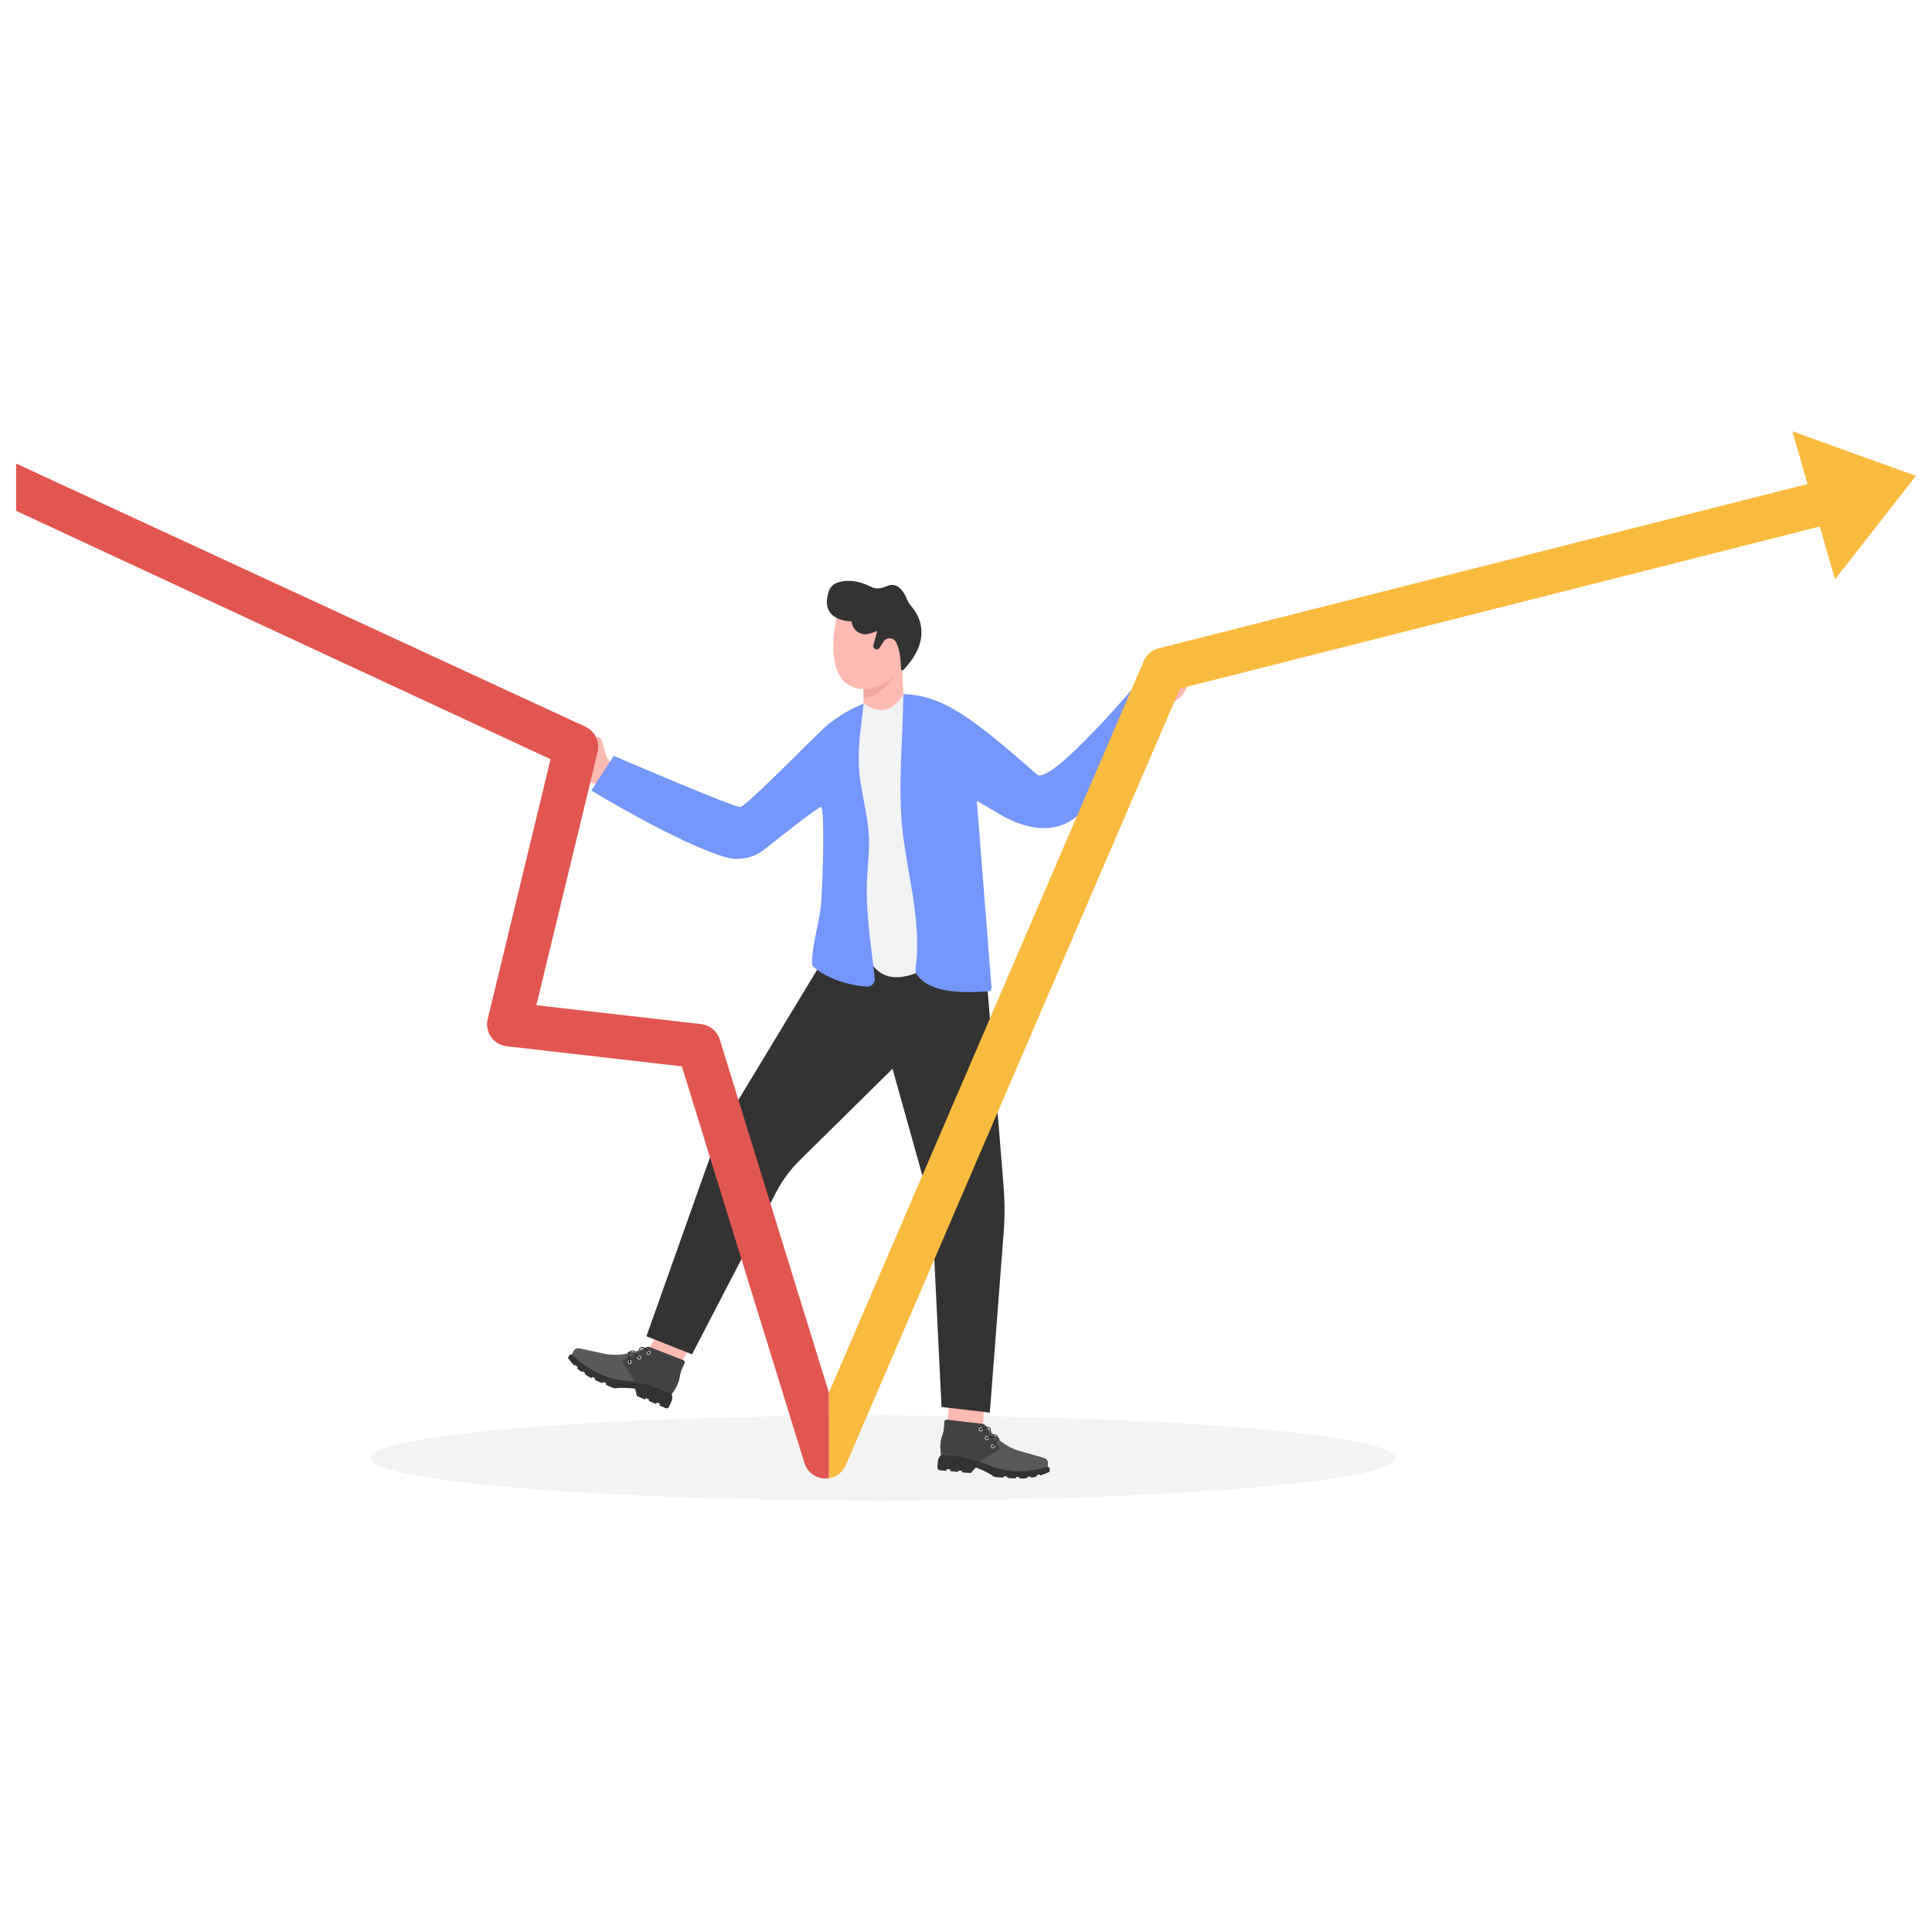 <?xml version="1.0" encoding="utf-8"?>
<svg xmlns="http://www.w3.org/2000/svg" id="Layer_1" style="enable-background:new 0 0 3000 3000" version="1.1" viewBox="0 0 3000 3000" x="0" y="0">
  <g>
    <ellipse cx="1371.7" cy="2264" rx="795.6" ry="66.3" style="fill:#f2f4f3"/>
    <g>
      <g>
        <path d="M1737.2,1103l30-29c2.3-2.2,3.8-5.2,4.1-8.4l3.1-27c0.3-2.9,2.6-5.2,5.6-5.5l0,0c3.2-0.3,6.1,1.8,6.7,5&#xD;&#xA;				l4,20.3c0,0,20.3-17.4,21.3-43.4c0.2-5.1,6.1-7.8,9.9-4.4c5.1,4.6,11,10.6,16.1,17.5c13.4,18.4,9.1,44.2-9.2,57.8&#xD;&#xA;				c-7.5,5.6-17.1,11.8-27,15.6c-11.1,4.3-21.2,11.1-29.6,19.6l-9.8,9.8L1737.2,1103z" style="fill:#fdbab3"/>
        <path d="M981.7,1206.3l-34.4-23.7c-2.6-1.8-4.6-4.5-5.5-7.6l-7.5-26.1c-0.8-2.8-3.5-4.7-6.4-4.5l0,0&#xD;&#xA;				c-3.2,0.2-5.7,2.8-5.8,6l-0.6,20.7c0,0-22.9-13.8-28.2-39.3c-1-5-7.3-6.7-10.5-2.7c-4.2,5.3-9.1,12.3-13,19.9&#xD;&#xA;				c-10.2,20.3-1.6,45.1,18.6,55.5c8.3,4.3,18.8,8.8,29.2,11c11.7,2.4,22.7,7.5,32.4,14.4l11.3,8.1L981.7,1206.3z" style="fill:#fdbab3"/>
        <path d="M1341.1,1092.3c26.2,37.9,46.7,32.3,61.7-14.6l-2.4-45.9l-59.6,9L1341.1,1092.3z" style="fill:#fdbab3"/>
        <path d="M1300.3,954.4c0,0-17.1,63.1,4.9,97c11.4,17.6,34.2,23.3,52.6,13.8c14-7.3,34.5-20.8,49.8-43.3&#xD;&#xA;				c1.3-1.9-6.6-57.4-6.6-57.4l-14.3-18.1l-50.3-3.6L1300.3,954.4z" style="fill:#fdbab3"/>
        <path d="M1356.2,1001.7l6.1-22.1c0,0-6.4,3-14.2,4.8c-11.4,2.6-22.8-4.9-25.3-16.6l-0.6-2.9c0,0-51.1,0.7-35.2-46.9&#xD;&#xA;				c2-6,6.6-10.8,12.5-13c10.2-3.8,28.4-6.4,53.9,6.6c7.4,3.8,16.3,1.9,23.8-1.5c8.1-3.7,20.9-4.1,31.2,20.4&#xD;&#xA;				c1.8,4.3,4.3,8.2,7.3,11.7c8.8,10.1,35.2,47.9-13,98.1c-1.3,1.4-3.7,0.5-3.7-1.5c-0.1-10-1.3-31.7-8.3-42.6&#xD;&#xA;				c-4.3-6.8-14.1-6.8-18.5-0.1l-6.6,10c-1.5,2.4-4.7,3-7,1.6l0,0C1356.6,1006.4,1355.6,1004,1356.2,1001.7z" style="fill:#333"/>
        <g>
          <polygon points="1524 2239.9 1469.3 2235.7 1475.8 2150.8 1530.5 2155.1" style="fill:#fdbab3"/>
          <g>
            <path d="M1470.5,2248.8l-9.2,10.1l-2.5,3.4c-1.5,1.9-2.3,4.3-2.5,6.7l-0.7,9.5c-0.2,2.4,1.5,4.4,3.9,4.6l10.3,0.8&#xD;&#xA;						l0.2-2.7l5.6,0.4l-0.2,2.7l12.4,1.3l0.2-2.2l5.8,0.5l-0.2,2.4l13.9,1l7.8-8.7c10.8,4.1,20.5,8.9,28.6,14.6&#xD;&#xA;						c0.4,0.3,14.4,1.5,14.5,1.1l0.2-2.1l5.5,0.4l-0.2,2.1c4.5,0.7,9,1,13.4,1l0.2-2.3l5.4,0.4l-0.1,1.8c4.7,0.4,8.9,0.2,12.5-0.6&#xD;&#xA;						l0.1-1.8l5.4-0.3l-0.1,1.6c3.2-0.2,6.2-0.8,9-1.8l-0.1-1.8l4.9-1.6l0.8,1.8c5.4-1.7,10.2-3.6,14.5-5.8c0,0,1.4-7.2-3-7.9&#xD;&#xA;						l-56.1-10.8L1499,2251L1470.5,2248.8z" style="fill:#333"/>
            <path d="M1460.3,2242.7c-0.3,3.5-0.2,7.1,0.3,10.7l0.7,5.5c21.8,1.3,41.9,4.6,59.7,10.6c3.7,1.3,7.3,2.6,10.7,4.2&#xD;&#xA;						c29.7,13.2,61.6,13.9,95.2,3.9l0.4-5.2c0.3-3.8-2.1-7.4-5.7-8.4l-23.9-6.9c-4.2-1.2-8.5-2.3-12.8-3.5c-12-3.2-22.8-9-32.7-17.1&#xD;&#xA;						c-0.5-0.4-1.1-0.9-1.6-1.3c-0.3-0.3-0.6-0.5-0.9-0.8c-1.1,5.3-6.7,11.6-7,11.9c-0.2,0.2-0.4,0.3-0.6,0.2&#xD;&#xA;						c-0.1,0-0.2-0.1-0.3-0.2c-0.3-0.3-0.3-0.7,0-1c2-2.2,6.4-7.9,6.8-12c-0.2-0.2-0.5-0.4-0.7-0.6c-4.2-1.5-11.4-0.4-14.5,0.4&#xD;&#xA;						c-0.4,0.1-0.7-0.1-0.8-0.5c-0.1-0.4,0.1-0.7,0.5-0.8c0.4-0.1,7.3-1.7,12.7-0.9c-0.8-0.7-1.6-1.5-2.3-2.3c-0.5-0.5-1-1-1.5-1.5&#xD;&#xA;						c-1.1-1.1-2.1-2.2-3.1-3.3c-0.4-0.5-0.8-0.9-1.2-1.4c-1.5-1.7-3-3.5-4.4-5.3c-3.4,0-8,2.1-9.9,3.2c-0.3,0.2-0.7,0.1-0.9-0.3&#xD;&#xA;						c-0.2-0.3-0.1-0.8,0.3-0.9c0.3-0.2,5.2-2.9,9.5-3.3c-0.6-0.7-1.1-1.5-1.7-2.2c-0.9-1.3-2.3-2.1-3.9-2.3l-56.2-6.5&#xD;&#xA;						c-2.1-0.2-3.9,1.3-4,3.5l-0.3,6.8c-0.2,5-1.2,10-2.9,14.7C1461.5,2233.8,1460.6,2238.3,1460.3,2242.7z" style="fill:#58595b"/>
            <path d="M1541.7,2246.3c0.1,0.1,0.2,0.1,0.3,0.2c0.2,0,0.5,0,0.6-0.2c0.3-0.3,5.9-6.6,7-11.9&#xD;&#xA;						c-0.4-0.3-0.8-0.7-1.2-1.1c-0.4,4.1-4.8,9.8-6.8,12C1541.4,2245.6,1541.4,2246.1,1541.7,2246.3z" style="fill:#231f20"/>
            <path d="M1532.4,2232.6c0.1,0.4,0.5,0.6,0.8,0.5c3-0.7,10.3-1.9,14.5-0.4c-0.7-0.6-1.4-1.3-2.1-1.9&#xD;&#xA;						c-5.4-0.8-12.3,0.8-12.7,0.9C1532.6,2231.8,1532.3,2232.2,1532.4,2232.6z" style="fill:#231f20"/>
            <path d="M1522.2,2219.9c0.2,0.3,0.6,0.5,0.9,0.3c1.9-1.1,6.5-3.2,9.9-3.2c-0.3-0.4-0.7-0.9-1-1.3&#xD;&#xA;						c-4.4,0.4-9.2,3.1-9.5,3.3C1522.2,2219.1,1522.1,2219.5,1522.2,2219.9z" style="fill:#303030"/>
            <path d="M1460.3,2242.7c-0.3,3.5-0.2,7.1,0.3,10.7l0.7,5.5c21.8,1.3,41.9,4.6,59.7,10.6l29.4-17.4&#xD;&#xA;						c1.7-1,2.2-3.3,1.1-4.9l-25-36.1l-56.2-6.5c-2.1-0.2-3.9,1.3-4,3.5l-0.3,6.8c-0.2,5-1.2,10-2.9,14.7&#xD;&#xA;						C1461.5,2233.8,1460.6,2238.3,1460.3,2242.7z" style="fill:#414042"/>
            <g>
              <g>
                <g>
                  <polygon points="1525.2 2213.7 1525.7 2213.3 1525.4 2212.8 1524.9 2212.8 1524.8 2213.4 1525 2213.4" style="fill:#58595b"/>
                </g>
                <g>
                  <path d="M1462.9,2255.1l0.6-0.1l0.1,0.8l-0.6,0.1L1462.9,2255.1z M1462.7,2253.4l0.6-0.1l0.1,0.8l-0.6,0.1&#xD;&#xA;									L1462.7,2253.4z M1462.5,2251.8l0.6-0.1c0,0.3,0.1,0.5,0.1,0.8l-0.6,0.1C1462.6,2252.3,1462.5,2252.1,1462.5,2251.8z&#xD;&#xA;									 M1462.4,2250.1l0.6,0c0,0.3,0,0.5,0.1,0.8l-0.6,0.1C1462.4,2250.7,1462.4,2250.4,1462.4,2250.1z M1462.3,2248.4l0.6,0&#xD;&#xA;									c0,0.3,0,0.5,0,0.8l-0.6,0C1462.3,2249,1462.3,2248.7,1462.3,2248.4z M1462.2,2246.8l0.6,0c0,0.3,0,0.6,0,0.8l-0.6,0&#xD;&#xA;									C1462.2,2247.3,1462.2,2247,1462.2,2246.8z M1462.3,2245.1l0.6,0c0,0.3,0,0.5,0,0.8l-0.6,0&#xD;&#xA;									C1462.2,2245.7,1462.2,2245.4,1462.3,2245.1z M1462.3,2243.4l0.6,0c0,0.3,0,0.5,0,0.8l-0.6,0&#xD;&#xA;									C1462.3,2244,1462.3,2243.7,1462.3,2243.4z M1462.4,2242.6c0-0.3,0.1-0.6,0.1-0.8l0.6,0.1c0,0.3-0.1,0.5-0.1,0.8&#xD;&#xA;									L1462.4,2242.6z M1462.6,2240.9c0-0.3,0.1-0.6,0.1-0.8l0.6,0.1c0,0.3-0.1,0.5-0.1,0.8L1462.6,2240.9z M1462.8,2239.3&#xD;&#xA;									c0-0.3,0.1-0.6,0.1-0.8l0.6,0.1c0,0.3-0.1,0.5-0.1,0.8L1462.8,2239.3z M1463,2237.6c0.1-0.3,0.1-0.6,0.2-0.8l0.6,0.1&#xD;&#xA;									c-0.1,0.3-0.1,0.5-0.2,0.8L1463,2237.6z M1463.4,2236c0.1-0.3,0.1-0.5,0.2-0.8l0.6,0.1c-0.1,0.3-0.1,0.5-0.2,0.8&#xD;&#xA;									L1463.4,2236z M1463.8,2234.3c0.1-0.3,0.1-0.5,0.2-0.8l0.6,0.2c-0.1,0.3-0.1,0.5-0.2,0.8L1463.8,2234.3z M1464.2,2232.7&#xD;&#xA;									c0.1-0.3,0.2-0.5,0.2-0.8l0.6,0.2c-0.1,0.3-0.2,0.5-0.2,0.8L1464.2,2232.7z M1464.7,2231.1c0.1-0.3,0.2-0.5,0.3-0.8l0.6,0.2&#xD;&#xA;									c-0.1,0.3-0.2,0.5-0.3,0.8L1464.7,2231.1z M1465.2,2229.6c0.1-0.3,0.2-0.5,0.3-0.8l0.6,0.2c-0.1,0.3-0.2,0.5-0.3,0.8&#xD;&#xA;									L1465.2,2229.6z M1465.7,2228c0.1-0.3,0.2-0.5,0.2-0.8l0.6,0.2c-0.1,0.3-0.2,0.5-0.2,0.8L1465.7,2228z M1466.2,2226.4&#xD;&#xA;									c0.1-0.3,0.1-0.5,0.2-0.8l0.6,0.2c-0.1,0.3-0.1,0.5-0.2,0.8L1466.2,2226.4z M1466.6,2224.8c0.1-0.3,0.1-0.5,0.2-0.8l0.6,0.1&#xD;&#xA;									c-0.1,0.3-0.1,0.5-0.2,0.8L1466.6,2224.8z M1467,2223.2c0.1-0.3,0.1-0.5,0.2-0.8l0.6,0.1c-0.1,0.3-0.1,0.5-0.2,0.8&#xD;&#xA;									L1467,2223.2z M1467.3,2221.6c0-0.3,0.1-0.5,0.1-0.8l0.6,0.1c0,0.3-0.1,0.5-0.1,0.8L1467.3,2221.6z M1467.5,2219.9&#xD;&#xA;									c0-0.3,0.1-0.5,0.1-0.8l0.6,0.1c0,0.3-0.1,0.6-0.1,0.8L1467.5,2219.9z M1467.7,2218.3c0-0.3,0.1-0.5,0.1-0.8l0.6,0.1&#xD;&#xA;									c0,0.3-0.1,0.6-0.1,0.8L1467.7,2218.3z M1467.9,2215.8l0.6,0c0,0.3,0,0.6-0.1,0.8l-0.6,0&#xD;&#xA;									C1467.9,2216.4,1467.9,2216.1,1467.9,2215.8z M1468,2214.1l0.6,0l0,0.8l-0.6,0L1468,2214.1z M1468.1,2212.5l0.6,0l0,0.8&#xD;&#xA;									l-0.6,0L1468.1,2212.5z M1468.1,2210.8l0.6,0l0,0.8l-0.6,0L1468.1,2210.8z M1468.2,2209.2l0.6,0l0,0.8l-0.6,0L1468.2,2209.2&#xD;&#xA;									z M1523.2,2213.2l0.1-0.6l0.8,0.1l-0.1,0.6L1523.2,2213.2z M1521.5,2213l0.1-0.6l0.8,0.1l-0.1,0.6L1521.5,2213z&#xD;&#xA;									 M1519.9,2212.8l0.1-0.6l0.8,0.1l-0.1,0.6L1519.9,2212.8z M1518.3,2212.6l0.1-0.6l0.8,0.1l-0.1,0.6L1518.3,2212.6z&#xD;&#xA;									 M1516.6,2212.5l0.1-0.6l0.8,0.1l-0.1,0.6L1516.6,2212.5z M1515,2212.3l0.1-0.6l0.8,0.1l-0.1,0.6L1515,2212.3z&#xD;&#xA;									 M1513.4,2212.1l0.1-0.6l0.8,0.1l-0.1,0.6L1513.4,2212.1z M1511.8,2211.9l0.1-0.6l0.8,0.1l-0.1,0.6L1511.8,2211.9z&#xD;&#xA;									 M1510.1,2211.7l0.1-0.6l0.8,0.1l-0.1,0.6L1510.1,2211.7z M1508.5,2211.5l0.1-0.6l0.8,0.1l-0.1,0.6L1508.5,2211.5z&#xD;&#xA;									 M1468.3,2208.3c0.1-0.3,0.2-0.6,0.4-0.9l0.5,0.4c-0.1,0.2-0.2,0.4-0.3,0.6L1468.3,2208.3z M1506.9,2211.3l0.1-0.6l0.8,0.1&#xD;&#xA;									l-0.1,0.6L1506.9,2211.3z M1505.3,2211.1l0.1-0.6l0.8,0.1l-0.1,0.6L1505.3,2211.1z M1503.6,2210.9l0.1-0.6l0.8,0.1l-0.1,0.6&#xD;&#xA;									L1503.6,2210.9z M1502,2210.8l0.1-0.6l0.8,0.1l-0.1,0.6L1502,2210.8z M1500.4,2210.6l0.1-0.6l0.8,0.1l-0.1,0.6&#xD;&#xA;									L1500.4,2210.6z M1498.8,2210.4l0.1-0.6l0.8,0.1l-0.1,0.6L1498.8,2210.4z M1497.1,2210.2l0.1-0.6l0.8,0.1l-0.1,0.6&#xD;&#xA;									L1497.1,2210.2z M1495.5,2210l0.1-0.6l0.8,0.1l-0.1,0.6L1495.5,2210z M1493.9,2209.8l0.1-0.6l0.8,0.1l-0.1,0.6&#xD;&#xA;									L1493.9,2209.8z M1492.3,2209.6l0.1-0.6l0.8,0.1l-0.1,0.6L1492.3,2209.6z M1490.6,2209.4l0.1-0.6l0.8,0.1l-0.1,0.6&#xD;&#xA;									L1490.6,2209.4z M1489,2209.2l0.1-0.6l0.8,0.1l-0.1,0.6L1489,2209.2z M1487.4,2209.1l0.1-0.6l0.8,0.1l-0.1,0.6&#xD;&#xA;									L1487.4,2209.1z M1485.7,2208.9l0.1-0.6l0.8,0.1l-0.1,0.6L1485.7,2208.9z M1484.1,2208.7l0.1-0.6l0.8,0.1l-0.1,0.6&#xD;&#xA;									L1484.1,2208.7z M1482.5,2208.5l0.1-0.6l0.8,0.1l-0.1,0.6L1482.5,2208.5z M1480.9,2208.3l0.1-0.6l0.8,0.1l-0.1,0.6&#xD;&#xA;									L1480.9,2208.3z M1479.2,2208.1l0.1-0.6l0.8,0.1l-0.1,0.6L1479.2,2208.1z M1477.6,2207.9l0.1-0.6l0.8,0.1l-0.1,0.6&#xD;&#xA;									L1477.6,2207.9z M1469.4,2206.8c0.3-0.2,0.6-0.2,0.9-0.3l0.1,0.6c-0.2,0-0.5,0.1-0.7,0.2L1469.4,2206.8z M1476,2207.7&#xD;&#xA;									l0.1-0.6l0.8,0.1l-0.1,0.6L1476,2207.7z M1474.4,2207.5l0.1-0.6l0.8,0.1l-0.1,0.6L1474.4,2207.5z M1472.7,2207.4l0.1-0.6&#xD;&#xA;									l0.8,0.1l-0.1,0.6L1472.7,2207.4z M1471.1,2207.2l0.1-0.6l0.8,0.1l-0.1,0.6L1471.1,2207.2z" style="fill:#58595b"/>
                </g>
                <g>
                  <polygon points="1463.2 2257.3 1463.9 2257.4 1463.9 2256.7 1463.8 2256.7 1463.8 2256.6 1463.1 2256.6" style="fill:#58595b"/>
                </g>
                <g>
                  <path d="M1518.5,2266.9l0.2-0.6l0.8,0.3l-0.2,0.6L1518.5,2266.9z M1517,2266.4l0.2-0.6l0.8,0.2l-0.2,0.6&#xD;&#xA;									L1517,2266.4z M1515.5,2265.9l0.2-0.6l0.8,0.2l-0.2,0.6L1515.5,2265.9z M1513.9,2265.5l0.2-0.6l0.8,0.2l-0.2,0.6&#xD;&#xA;									L1513.9,2265.5z M1512.4,2265l0.2-0.6l0.8,0.2l-0.2,0.6L1512.4,2265z M1510.8,2264.6l0.2-0.6l0.8,0.2l-0.2,0.6&#xD;&#xA;									L1510.8,2264.6z M1509.2,2264.2l0.2-0.6l0.8,0.2l-0.2,0.6L1509.2,2264.2z M1507.7,2263.8l0.1-0.6l0.8,0.2l-0.1,0.6&#xD;&#xA;									L1507.7,2263.8z M1506.1,2263.4l0.1-0.6l0.8,0.2l-0.1,0.6L1506.1,2263.4z M1504.6,2263l0.1-0.6l0.8,0.2l-0.1,0.6&#xD;&#xA;									L1504.6,2263z M1503,2262.7l0.1-0.6l0.8,0.2l-0.1,0.6L1503,2262.7z M1501.4,2262.3l0.1-0.6l0.8,0.2l-0.1,0.6L1501.4,2262.3z&#xD;&#xA;									 M1499.8,2262l0.1-0.6l0.8,0.2l-0.1,0.6L1499.8,2262z M1498.2,2261.7l0.1-0.6l0.8,0.2l-0.1,0.6L1498.2,2261.7z&#xD;&#xA;									 M1496.7,2261.4l0.1-0.6l0.8,0.2l-0.1,0.6L1496.7,2261.4z M1495.1,2261.1l0.1-0.6l0.8,0.1l-0.1,0.6L1495.1,2261.1z&#xD;&#xA;									 M1493.5,2260.8l0.1-0.6l0.8,0.1l-0.1,0.6L1493.5,2260.8z M1491.9,2260.5l0.1-0.6l0.8,0.1l-0.1,0.6L1491.9,2260.5z&#xD;&#xA;									 M1490.3,2260.2l0.1-0.6l0.8,0.1l-0.1,0.6L1490.3,2260.2z M1488.7,2260l0.1-0.6l0.8,0.1l-0.1,0.6L1488.7,2260z&#xD;&#xA;									 M1487.1,2259.8l0.1-0.6l0.8,0.1l-0.1,0.6L1487.1,2259.8z M1485.5,2259.5l0.1-0.6l0.8,0.1l-0.1,0.6L1485.5,2259.5z&#xD;&#xA;									 M1483.9,2259.3l0.1-0.6l0.8,0.1l-0.1,0.6L1483.9,2259.3z M1482.3,2259.1l0.1-0.6l0.8,0.1l-0.1,0.6L1482.3,2259.1z&#xD;&#xA;									 M1480.7,2258.9l0.1-0.6l0.8,0.1l-0.1,0.6L1480.7,2258.9z M1479.1,2258.7l0.1-0.6l0.8,0.1l-0.1,0.6L1479.1,2258.7z&#xD;&#xA;									 M1477.5,2258.5l0.1-0.6l0.8,0.1l-0.1,0.6L1477.5,2258.5z M1475.9,2258.4l0.1-0.6l0.8,0.1l-0.1,0.6L1475.9,2258.4z&#xD;&#xA;									 M1474.3,2258.2l0.1-0.6l0.8,0.1l-0.1,0.6L1474.3,2258.2z M1472.7,2258l0.1-0.6l0.8,0.1l-0.1,0.6L1472.7,2258z&#xD;&#xA;									 M1471.1,2257.9l0.1-0.6l0.8,0.1l-0.1,0.6L1471.1,2257.9z M1464.7,2256.8l0.8,0.1l0,0.6l-0.8-0.1L1464.7,2256.8z&#xD;&#xA;									 M1469.5,2257.8l0.1-0.6l0.8,0.1l-0.1,0.6L1469.5,2257.8z M1466.3,2256.9l0.8,0.1l0,0.6l-0.8-0.1L1466.3,2256.9z&#xD;&#xA;									 M1467.9,2257.6l0-0.6l0.8,0.1l-0.1,0.6L1467.9,2257.6z" style="fill:#58595b"/>
                </g>
                <g>
                  <polygon points="1520.6 2267.5 1521.1 2267.3 1520.7 2266.7 1520.5 2266.9 1520.3 2266.8 1520.1 2267.4" style="fill:#58595b"/>
                </g>
                <g>
                  <path d="M1521.4,2266.3l0.7-0.4l0.3,0.5l-0.7,0.4L1521.4,2266.3z M1522.8,2265.5l0.7-0.4l0.3,0.5l-0.7,0.4&#xD;&#xA;									L1522.8,2265.5z M1524.2,2264.7l0.7-0.4l0.3,0.5l-0.7,0.4L1524.2,2264.7z M1525.6,2263.8l0.7-0.4l0.3,0.5l-0.7,0.4&#xD;&#xA;									L1525.6,2263.8z M1527,2263l0.7-0.4l0.3,0.5l-0.7,0.4L1527,2263z M1528.4,2262.2l0.7-0.4l0.3,0.5l-0.7,0.4L1528.4,2262.2z&#xD;&#xA;									 M1529.8,2261.4l0.7-0.4l0.3,0.5l-0.7,0.4L1529.8,2261.4z M1531.2,2260.5l0.7-0.4l0.3,0.5l-0.7,0.4L1531.2,2260.5z&#xD;&#xA;									 M1532.6,2259.7l0.7-0.4l0.3,0.5l-0.7,0.4L1532.6,2259.7z M1534,2258.9l0.7-0.4l0.3,0.5l-0.7,0.4L1534,2258.9z&#xD;&#xA;									 M1535.4,2258.1l0.7-0.4l0.3,0.5l-0.7,0.4L1535.4,2258.1z M1536.8,2257.2l0.7-0.4l0.3,0.5l-0.7,0.4L1536.8,2257.2z&#xD;&#xA;									 M1538.2,2256.4l0.7-0.4l0.3,0.5l-0.7,0.4L1538.2,2256.4z M1539.6,2255.6l0.7-0.4l0.3,0.5l-0.7,0.4L1539.6,2255.6z&#xD;&#xA;									 M1540.9,2254.8l0.7-0.4l0.3,0.5l-0.7,0.4L1540.9,2254.8z M1542.3,2253.9l0.7-0.4l0.3,0.5l-0.7,0.4L1542.3,2253.9z&#xD;&#xA;									 M1543.7,2253.1l0.7-0.4l0.3,0.5l-0.7,0.4L1543.7,2253.1z M1545.1,2252.3l0.7-0.4l0.3,0.5l-0.7,0.4L1545.1,2252.3z&#xD;&#xA;									 M1546.5,2251.4l0.7-0.4l0.3,0.5l-0.7,0.4L1546.5,2251.4z M1547.9,2250.6l0.7-0.4l0.3,0.5l-0.7,0.4L1547.9,2250.6z&#xD;&#xA;									 M1549.1,2249.8c0.1-0.1,0.2-0.3,0.2-0.5c0,0,0-0.1,0-0.1l0.6,0.1c0,0.1,0,0.1,0,0.2c-0.1,0.3-0.2,0.5-0.3,0.7&#xD;&#xA;									L1549.1,2249.8z M1549.1,2248.2l-0.2-0.3l0.5-0.4l0.2,0.3c0.1,0.1,0.2,0.3,0.2,0.4l-0.6,0.2&#xD;&#xA;									C1549.2,2248.4,1549.2,2248.3,1549.1,2248.2z M1547.9,2246.5l0.5-0.4l0.5,0.7l-0.5,0.4L1547.9,2246.5z M1547,2245.2l0.5-0.4&#xD;&#xA;									l0.5,0.7l-0.5,0.4L1547,2245.2z M1546.1,2243.8l0.5-0.4l0.5,0.7l-0.5,0.4L1546.1,2243.8z M1545.2,2242.5l0.5-0.4l0.5,0.7&#xD;&#xA;									l-0.5,0.4L1545.2,2242.5z M1544.2,2241.1l0.5-0.4l0.5,0.7l-0.5,0.4L1544.2,2241.1z M1543.3,2239.8l0.5-0.4l0.5,0.7l-0.5,0.4&#xD;&#xA;									L1543.3,2239.8z M1542.4,2238.5l0.5-0.4l0.5,0.7l-0.5,0.4L1542.4,2238.5z M1541.4,2237.1l0.5-0.4l0.5,0.7l-0.5,0.4&#xD;&#xA;									L1541.4,2237.1z M1540.5,2235.8l0.5-0.4l0.5,0.7l-0.5,0.4L1540.5,2235.8z M1539.6,2234.4l0.5-0.4l0.5,0.7l-0.5,0.4&#xD;&#xA;									L1539.6,2234.4z M1538.7,2233.1l0.5-0.4l0.5,0.7l-0.5,0.4L1538.7,2233.1z M1537.7,2231.8l0.5-0.4l0.5,0.7l-0.5,0.4&#xD;&#xA;									L1537.7,2231.8z M1536.8,2230.4l0.5-0.4l0.5,0.7l-0.5,0.4L1536.8,2230.4z M1535.9,2229.1l0.5-0.4l0.5,0.7l-0.5,0.4&#xD;&#xA;									L1535.9,2229.1z M1534.9,2227.7l0.5-0.4l0.5,0.7l-0.5,0.4L1534.9,2227.7z M1534,2226.4l0.5-0.4l0.5,0.7l-0.5,0.4&#xD;&#xA;									L1534,2226.4z M1533.1,2225.1l0.5-0.4l0.5,0.7l-0.5,0.4L1533.1,2225.1z M1532.2,2223.7l0.5-0.4l0.5,0.7l-0.5,0.4&#xD;&#xA;									L1532.2,2223.7z M1531.2,2222.4l0.5-0.4l0.5,0.7l-0.5,0.4L1531.2,2222.4z M1530.3,2221l0.5-0.4l0.5,0.7l-0.5,0.4&#xD;&#xA;									L1530.3,2221z M1529.4,2219.7l0.5-0.4l0.5,0.7l-0.5,0.4L1529.4,2219.7z M1528.4,2218.4l0.5-0.4l0.5,0.7l-0.5,0.4&#xD;&#xA;									L1528.4,2218.4z M1527.5,2217l0.5-0.4l0.5,0.7l-0.5,0.4L1527.5,2217z M1526.6,2215.7l0.5-0.4l0.5,0.7l-0.5,0.4&#xD;&#xA;									L1526.6,2215.7z M1525.7,2214.3l0.5-0.4l0.5,0.7l-0.5,0.4L1525.7,2214.3z" style="fill:#58595b"/>
                </g>
              </g>
            </g>
            <g>
              <g>
                <g>
                  <path d="M1538.8,2245.1c0.3-1.7,2-2.8,3.7-2.5c1.7,0.4,2.8,2,2.4,3.8c-0.3,1.7-2,2.8-3.7,2.5&#xD;&#xA;									C1539.6,2248.5,1538.5,2246.9,1538.8,2245.1z M1539.8,2245.3c-0.2,1.2,0.5,2.3,1.7,2.6c1.2,0.2,2.3-0.5,2.5-1.7&#xD;&#xA;									c0.2-1.2-0.5-2.3-1.7-2.6C1541.2,2243.4,1540,2244.1,1539.8,2245.3z" style="fill:#e6e7e8"/>
                </g>
                <g>
                  <path d="M1529.3,2232.3c0.3-1.7,2-2.8,3.7-2.5c1.7,0.3,2.8,2,2.4,3.8c-0.3,1.7-2,2.8-3.7,2.5&#xD;&#xA;									C1530,2235.7,1528.9,2234,1529.3,2232.3z M1530.2,2232.5c-0.2,1.2,0.5,2.3,1.7,2.6c1.2,0.2,2.3-0.5,2.5-1.7&#xD;&#xA;									c0.2-1.2-0.5-2.3-1.7-2.6C1531.6,2230.5,1530.5,2231.3,1530.2,2232.5z" style="fill:#e6e7e8"/>
                </g>
              </g>
              <g>
                <g>
                  <path d="M1541.6,2245.3c-0.3,0.3-0.2,0.7,0,1c0.1,0.1,0.2,0.1,0.3,0.2c0.2,0,0.5,0,0.6-0.2&#xD;&#xA;									c0.3-0.3,5.9-6.6,7-11.9c0-0.2,0.1-0.3,0.1-0.5c0.1-0.6,0.1-1.1,0.1-1.7c-0.1-0.6-0.2-1.2-0.4-1.7c-1-2.2-3.5-3.3-7.5-3.5&#xD;&#xA;									c0.5,0.5,1,1,1.5,1.5c2.5,0.3,4.1,1.2,4.8,2.6c0.1,0.1,0.1,0.2,0.1,0.4c0.1,0.5,0.2,1,0.2,1.6c0,0.1,0,0.2,0,0.3&#xD;&#xA;									C1548,2237.4,1543.6,2243.1,1541.6,2245.3z" style="fill:#231f20"/>
                </g>
                <g>
                  <path d="M1532.4,2232.6c0.1,0.4,0.5,0.6,0.8,0.5c3-0.7,10.3-1.9,14.5-0.4c0.2,0.1,0.5,0.2,0.7,0.3&#xD;&#xA;									c0.5,0.2,0.9,0.5,1.3,0.9c0.2,0.1,0.3,0.3,0.4,0.5c0.2,0.3,0.3,0.5,0.4,0.8c0.5,0.5,1.1,0.9,1.6,1.3c0-1.2-0.3-2.2-1-3&#xD;&#xA;									c-0.4-0.5-0.9-1-1.4-1.3c-0.5-0.3-1-0.6-1.5-0.8c-0.8-0.3-1.7-0.5-2.6-0.6c-5.4-0.8-12.3,0.8-12.7,0.9&#xD;&#xA;									C1532.6,2231.8,1532.3,2232.2,1532.4,2232.6z" style="fill:#231f20"/>
                </g>
              </g>
            </g>
            <g>
              <g>
                <path d="M1519.7,2219.3c0.1-1.7,1.7-3.1,3.4-2.9c1.7,0.1,3,1.7,2.9,3.4c-0.1,1.8-1.7,3.1-3.4,2.9&#xD;&#xA;								C1520.9,2222.6,1519.6,2221,1519.7,2219.3z M1520.7,2219.4c-0.1,1.2,0.8,2.3,2,2.4c1.2,0.1,2.2-0.8,2.3-2&#xD;&#xA;								c0.1-1.2-0.8-2.3-2-2.4C1521.8,2217.2,1520.8,2218.1,1520.7,2219.4z" style="fill:#e6e7e8"/>
              </g>
              <g>
                <path d="M1522.2,2219.9c0.2,0.3,0.6,0.5,0.9,0.3c1.9-1.1,6.5-3.2,9.9-3.2c1.2,0,2.2,0.2,2.9,0.8&#xD;&#xA;								c1.1,0.8,1.6,2.3,1.5,4.5c0.4,0.5,0.8,0.9,1.2,1.4c0.4-3.4-0.2-5.7-1.9-7c-1.3-1-3-1.2-4.8-1c-4.4,0.4-9.2,3.1-9.5,3.3&#xD;&#xA;								C1522.2,2219.1,1522.1,2219.5,1522.2,2219.9z" style="fill:#231f20"/>
              </g>
            </g>
          </g>
        </g>
        <g>
          <polygon points="996.7 2115.4 1044.4 2141.3 1084.9 2066.5 1037.1 2040.6" style="fill:#fdbab3"/>
          <g>
            <path d="M1039.8,2151.1l3.3,13.3l0.6,4.1c0.4,2.4,0,4.9-0.9,7.1l-3.8,8.7c-0.9,2.2-3.4,3.2-5.6,2.2l-9.5-4.1&#xD;&#xA;						l1.1-2.5l-5.1-2.2l-1.1,2.4l-11.5-4.7l0.9-2l-5.4-2.3l-1,2.2l-12.8-5.6l-2.9-11.4c-11.5-1.4-22.3-1.7-32.1-0.5&#xD;&#xA;						c-0.5,0.1-13.5-5.4-13.4-5.8l0.9-2l-5-2.2l-0.9,2c-4.3-1.5-8.4-3.3-12.3-5.4l0.9-2.1l-4.9-2.1l-0.7,1.7&#xD;&#xA;						c-4.3-1.9-7.9-4-10.8-6.4l0.7-1.6l-4.6-2.8l-0.6,1.4c-2.7-1.7-5.1-3.6-7.1-5.8l1-1.5l-3.6-3.7l-1.6,1.2c-3.9-4-7.3-8-10.1-11.9&#xD;&#xA;						c0,0,2.1-7,6.3-5.6l54.6,16.8l70.9,19.7L1039.8,2151.1z" style="fill:#333"/>
            <path d="M1051.6,2150.5c-1.4,3.3-3.2,6.4-5.2,9.3l-3.2,4.5c-19.9-9.1-39.2-15.6-57.7-18.6&#xD;&#xA;						c-3.8-0.6-7.7-1.1-11.4-1.4c-32.4-2.3-60.9-16.5-85.9-41.1l2.1-4.8c1.5-3.5,5.3-5.5,9-4.7l24.3,5.1c4.3,0.9,8.6,1.9,12.9,2.9&#xD;&#xA;						c12.1,2.7,24.4,2.7,36.9,0.3c0.7-0.1,1.4-0.3,2.1-0.4c0.4-0.1,0.8-0.2,1.2-0.3c-1.5,5.2,0.5,13.3,0.6,13.8&#xD;&#xA;						c0.1,0.2,0.3,0.4,0.5,0.5c0.1,0,0.2,0,0.4,0c0.4-0.1,0.6-0.5,0.5-0.8c-0.7-2.9-1.9-10-0.3-13.8c0.3-0.1,0.6-0.1,0.9-0.2&#xD;&#xA;						c4.4,0.6,10.3,5,12.6,7.1c0.3,0.2,0.7,0.2,1-0.1c0.3-0.3,0.2-0.7-0.1-1c-0.3-0.3-5.6-4.9-10.8-6.8c1.1-0.3,2.1-0.6,3.2-0.9&#xD;&#xA;						c0.7-0.2,1.3-0.4,2-0.6c1.4-0.5,2.9-1,4.3-1.5c0.6-0.2,1.2-0.4,1.7-0.6c2.1-0.8,4.3-1.7,6.4-2.6c3,1.6,6.1,5.6,7.3,7.4&#xD;&#xA;						c0.2,0.3,0.6,0.4,0.9,0.2c0.3-0.2,0.4-0.6,0.2-1c-0.2-0.3-3.2-5-6.9-7.4c0.9-0.4,1.7-0.8,2.6-1.2c1.4-0.7,3-0.7,4.5-0.2&#xD;&#xA;						l52.7,20.6c1.9,0.8,2.8,3,1.9,4.9l-2.9,6.1c-2.2,4.6-3.6,9.4-4.4,14.4C1054.7,2142,1053.4,2146.4,1051.6,2150.5z" style="fill:#58595b"/>
            <path d="M978,2115.6c-0.1,0-0.3,0-0.4,0c-0.2-0.1-0.4-0.2-0.5-0.5c-0.1-0.4-2.1-8.6-0.6-13.8&#xD;&#xA;						c0.5-0.1,1-0.2,1.6-0.4c-1.6,3.8-0.4,10.9,0.3,13.8C978.6,2115.1,978.4,2115.5,978,2115.6z" style="fill:#231f20"/>
            <path d="M992.6,2107.7c-0.2,0.3-0.7,0.3-1,0.1c-2.3-2.1-8.2-6.5-12.6-7.1c0.9-0.2,1.8-0.5,2.7-0.7&#xD;&#xA;						c5.2,1.8,10.5,6.5,10.8,6.8C992.9,2107,992.9,2107.4,992.6,2107.7z" style="fill:#231f20"/>
            <path d="M1007.6,2101.3c-0.3,0.2-0.7,0.1-0.9-0.2c-1.2-1.8-4.2-5.8-7.3-7.4c0.5-0.2,1-0.5,1.5-0.7&#xD;&#xA;						c3.7,2.4,6.7,7.1,6.9,7.4C1008,2100.6,1007.9,2101.1,1007.6,2101.3z" style="fill:#303030"/>
            <path d="M1051.6,2150.5c-1.4,3.3-3.2,6.4-5.2,9.3l-3.2,4.5c-19.9-9.1-39.2-15.6-57.7-18.6l-17.8-29.2&#xD;&#xA;						c-1-1.7-0.4-3.9,1.4-4.8l39-20.2l52.7,20.6c1.9,0.8,2.8,3,1.9,4.9l-2.9,6.1c-2.2,4.6-3.6,9.4-4.4,14.4&#xD;&#xA;						C1054.7,2142,1053.4,2146.4,1051.6,2150.5z" style="fill:#414042"/>
            <g>
              <g>
                <g>
                  <polygon points="1007.9 2094.4 1007.6 2093.9 1008.1 2093.6 1008.6 2093.8 1008.4 2094.4 1008.1 2094.3" style="fill:#58595b"/>
                </g>
                <g>
                  <path d="M1043,2160.8l-0.5-0.4l0.5-0.7l0.5,0.4L1043,2160.8z M1044,2159.5l-0.5-0.4l0.5-0.7l0.5,0.4&#xD;&#xA;									L1044,2159.5z M1044.9,2158.1l-0.5-0.4c0.2-0.2,0.3-0.5,0.5-0.7l0.5,0.3C1045.2,2157.7,1045.1,2157.9,1044.9,2158.1z&#xD;&#xA;									 M1045.9,2156.7l-0.5-0.3c0.2-0.2,0.3-0.5,0.4-0.7l0.5,0.3C1046.2,2156.3,1046,2156.5,1045.9,2156.7z M1046.8,2155.3&#xD;&#xA;									l-0.5-0.3c0.1-0.2,0.3-0.5,0.4-0.7l0.5,0.3C1047,2154.9,1046.9,2155.1,1046.8,2155.3z M1047.6,2153.9l-0.5-0.3&#xD;&#xA;									c0.1-0.2,0.3-0.5,0.4-0.7l0.5,0.3C1047.9,2153.4,1047.7,2153.6,1047.6,2153.9z M1048.4,2152.4l-0.5-0.3&#xD;&#xA;									c0.1-0.2,0.3-0.5,0.4-0.7l0.5,0.3C1048.6,2151.9,1048.5,2152.2,1048.4,2152.4z M1049.1,2150.9l-0.6-0.3&#xD;&#xA;									c0.1-0.3,0.2-0.5,0.3-0.8l0.6,0.2C1049.4,2150.4,1049.2,2150.7,1049.1,2150.9z M1049.3,2149.1c0.1-0.3,0.2-0.5,0.3-0.8&#xD;&#xA;									l0.6,0.2c-0.1,0.3-0.2,0.5-0.3,0.8L1049.3,2149.1z M1049.9,2147.6c0.1-0.3,0.2-0.5,0.3-0.8l0.6,0.2&#xD;&#xA;									c-0.1,0.3-0.2,0.5-0.3,0.8L1049.9,2147.6z M1050.5,2146.1c0.1-0.3,0.2-0.5,0.3-0.8l0.6,0.2c-0.1,0.3-0.2,0.5-0.3,0.8&#xD;&#xA;									L1050.5,2146.1z M1051,2144.5c0.1-0.3,0.2-0.5,0.2-0.8l0.6,0.2c-0.1,0.3-0.2,0.5-0.2,0.8L1051,2144.5z M1051.5,2142.9&#xD;&#xA;									c0.1-0.3,0.1-0.5,0.2-0.8l0.6,0.1c-0.1,0.3-0.1,0.5-0.2,0.8L1051.5,2142.9z M1051.9,2141.3c0.1-0.3,0.1-0.5,0.2-0.8l0.6,0.1&#xD;&#xA;									c-0.1,0.3-0.1,0.5-0.2,0.8L1051.9,2141.3z M1052.2,2139.7c0.1-0.3,0.1-0.5,0.2-0.8l0.6,0.1c-0.1,0.3-0.1,0.5-0.2,0.8&#xD;&#xA;									L1052.2,2139.7z M1052.5,2138.1c0-0.3,0.1-0.5,0.1-0.8l0.6,0.1c0,0.3-0.1,0.5-0.1,0.8L1052.5,2138.1z M1052.8,2136.4&#xD;&#xA;									c0-0.3,0.1-0.5,0.1-0.8l0.6,0.1c0,0.3-0.1,0.5-0.1,0.8L1052.8,2136.4z M1053.1,2134.8c0.1-0.3,0.1-0.5,0.2-0.8l0.6,0.1&#xD;&#xA;									c-0.1,0.3-0.1,0.5-0.2,0.8L1053.1,2134.8z M1053.4,2133.2c0.1-0.3,0.1-0.5,0.2-0.8l0.6,0.1c-0.1,0.3-0.1,0.5-0.2,0.8&#xD;&#xA;									L1053.4,2133.2z M1053.8,2131.5c0.1-0.3,0.1-0.5,0.2-0.8l0.6,0.2c-0.1,0.3-0.1,0.5-0.2,0.8L1053.8,2131.5z M1054.3,2129.9&#xD;&#xA;									c0.1-0.3,0.2-0.5,0.2-0.8l0.6,0.2c-0.1,0.3-0.2,0.5-0.2,0.8L1054.3,2129.9z M1054.8,2128.3c0.1-0.3,0.2-0.5,0.3-0.8l0.6,0.2&#xD;&#xA;									c-0.1,0.3-0.2,0.5-0.3,0.8L1054.8,2128.3z M1055.3,2126.7c0.1-0.3,0.2-0.5,0.3-0.8l0.6,0.2c-0.1,0.3-0.2,0.5-0.3,0.8&#xD;&#xA;									L1055.3,2126.7z M1055.9,2125.2c0.1-0.3,0.2-0.5,0.3-0.8l0.6,0.2c-0.1,0.3-0.2,0.5-0.3,0.8L1055.9,2125.2z M1057.1,2123.9&#xD;&#xA;									l-0.6-0.2c0.1-0.3,0.2-0.5,0.3-0.8l0.6,0.3C1057.4,2123.4,1057.3,2123.6,1057.1,2123.9z M1057.8,2122.4l-0.6-0.3l0.4-0.8&#xD;&#xA;									l0.6,0.3L1057.8,2122.4z M1058.6,2120.9l-0.6-0.3l0.4-0.8l0.6,0.3L1058.6,2120.9z M1059.3,2119.4l-0.6-0.3l0.4-0.8l0.6,0.3&#xD;&#xA;									L1059.3,2119.4z M1060,2117.9l-0.6-0.3l0.4-0.8l0.6,0.3L1060,2117.9z M1009.1,2094.7l0.2-0.6l0.8,0.3l-0.2,0.6&#xD;&#xA;									L1009.1,2094.7z M1010.7,2095.3l0.2-0.6l0.8,0.3l-0.2,0.6L1010.7,2095.3z M1012.2,2095.9l0.2-0.6l0.8,0.3l-0.2,0.6&#xD;&#xA;									L1012.2,2095.9z M1013.7,2096.5l0.2-0.6l0.8,0.3l-0.2,0.6L1013.7,2096.5z M1015.2,2097.1l0.2-0.6l0.8,0.3l-0.2,0.6&#xD;&#xA;									L1015.2,2097.1z M1016.8,2097.6l0.2-0.6l0.8,0.3l-0.2,0.6L1016.8,2097.6z M1018.3,2098.2l0.2-0.6l0.8,0.3l-0.2,0.6&#xD;&#xA;									L1018.3,2098.2z M1019.8,2098.8l0.2-0.6l0.8,0.3l-0.2,0.6L1019.8,2098.8z M1021.3,2099.4l0.2-0.6l0.8,0.3l-0.2,0.6&#xD;&#xA;									L1021.3,2099.4z M1022.9,2100.1l0.2-0.6l0.8,0.3l-0.2,0.6L1022.9,2100.1z M1060.1,2116.1c0.1-0.2,0.1-0.5,0-0.7l0.6-0.1&#xD;&#xA;									c0,0.3,0,0.6-0.1,1L1060.1,2116.1z M1024.4,2100.6l0.2-0.6l0.8,0.3l-0.2,0.6L1024.4,2100.6z M1025.9,2101.2l0.2-0.6l0.8,0.3&#xD;&#xA;									l-0.2,0.6L1025.9,2101.2z M1027.5,2101.8l0.2-0.6l0.8,0.3l-0.2,0.6L1027.5,2101.8z M1029,2102.4l0.2-0.6l0.8,0.3l-0.2,0.6&#xD;&#xA;									L1029,2102.4z M1030.5,2103l0.2-0.6l0.8,0.3l-0.2,0.6L1030.5,2103z M1032,2103.6l0.2-0.6l0.8,0.3l-0.2,0.6L1032,2103.6z&#xD;&#xA;									 M1033.5,2104.2l0.2-0.6l0.8,0.3l-0.2,0.6L1033.5,2104.2z M1035.1,2104.8l0.2-0.6l0.8,0.3l-0.2,0.6L1035.1,2104.8z&#xD;&#xA;									 M1036.6,2105.4l0.2-0.6l0.8,0.3l-0.2,0.6L1036.6,2105.4z M1038.1,2106l0.2-0.6l0.8,0.3l-0.2,0.6L1038.1,2106z&#xD;&#xA;									 M1039.6,2106.6l0.2-0.6l0.8,0.3l-0.2,0.6L1039.6,2106.6z M1041.2,2107.2l0.2-0.6l0.8,0.3l-0.2,0.6L1041.2,2107.2z&#xD;&#xA;									 M1042.7,2107.8l0.2-0.6l0.8,0.3l-0.2,0.6L1042.7,2107.8z M1044.2,2108.4l0.2-0.6l0.8,0.3l-0.2,0.6L1044.2,2108.4z&#xD;&#xA;									 M1045.7,2109l0.2-0.6l0.8,0.3l-0.2,0.6L1045.7,2109z M1047.3,2109.5l0.2-0.6l0.8,0.3l-0.2,0.6L1047.3,2109.5z&#xD;&#xA;									 M1048.8,2110.1l0.2-0.6l0.8,0.3l-0.2,0.6L1048.8,2110.1z M1050.3,2110.7l0.2-0.6l0.8,0.3l-0.2,0.6L1050.3,2110.7z&#xD;&#xA;									 M1051.8,2111.3l0.2-0.6l0.8,0.3l-0.2,0.6L1051.8,2111.3z M1059.9,2114.8c-0.1-0.2-0.3-0.4-0.5-0.5l0.3-0.5&#xD;&#xA;									c0.3,0.2,0.5,0.4,0.7,0.7L1059.9,2114.8z M1053.4,2111.9l0.2-0.6l0.8,0.3l-0.2,0.6L1053.4,2111.9z M1054.9,2112.5l0.2-0.6&#xD;&#xA;									l0.8,0.3l-0.2,0.6L1054.9,2112.5z M1056.4,2113.1l0.2-0.6l0.8,0.3l-0.2,0.6L1056.4,2113.1z M1057.9,2113.7l0.2-0.6l0.8,0.3&#xD;&#xA;									l-0.2,0.6L1057.9,2113.7z" style="fill:#58595b"/>
                </g>
                <g>
                  <polygon points="1042.2 2162 1041.6 2161.7 1041.8 2161.2 1042 2161.2 1042.1 2161.1 1042.6 2161.5" style="fill:#58595b"/>
                </g>
                <g>
                  <path d="M988,2144.4l0.1-0.6l0.8,0.1l-0.1,0.6L988,2144.4z M989.6,2144.7l0.1-0.6l0.8,0.1l-0.1,0.6&#xD;&#xA;									L989.6,2144.7z M991.2,2145l0.1-0.6l0.8,0.2l-0.1,0.6L991.2,2145z M992.8,2145.3l0.1-0.6l0.8,0.2l-0.1,0.6L992.8,2145.3z&#xD;&#xA;									 M994.4,2145.6l0.1-0.6l0.8,0.2l-0.1,0.6L994.4,2145.6z M996,2146l0.1-0.6l0.8,0.2l-0.1,0.6L996,2146z M997.5,2146.3&#xD;&#xA;									l0.1-0.6l0.8,0.2l-0.1,0.6L997.5,2146.3z M999.1,2146.7l0.2-0.6l0.8,0.2l-0.2,0.6L999.1,2146.7z M1000.7,2147.1l0.2-0.6&#xD;&#xA;									l0.8,0.2l-0.2,0.6L1000.7,2147.1z M1002.2,2147.5l0.2-0.6l0.8,0.2l-0.2,0.6L1002.2,2147.5z M1003.8,2147.9l0.2-0.6l0.8,0.2&#xD;&#xA;									l-0.2,0.6L1003.8,2147.9z M1005.3,2148.3l0.2-0.6l0.8,0.2l-0.2,0.6L1005.3,2148.3z M1006.9,2148.8l0.2-0.6l0.8,0.2l-0.2,0.6&#xD;&#xA;									L1006.9,2148.8z M1008.4,2149.2l0.2-0.6l0.8,0.2l-0.2,0.6L1008.4,2149.2z M1010,2149.7l0.2-0.6l0.8,0.2l-0.2,0.6&#xD;&#xA;									L1010,2149.7z M1011.5,2150.1l0.2-0.6l0.8,0.2l-0.2,0.6L1011.5,2150.1z M1013,2150.6l0.2-0.6l0.8,0.2l-0.2,0.6L1013,2150.6z&#xD;&#xA;									 M1014.6,2151.1l0.2-0.6l0.8,0.3l-0.2,0.6L1014.6,2151.1z M1016.1,2151.6l0.2-0.6l0.8,0.3l-0.2,0.6L1016.1,2151.6z&#xD;&#xA;									 M1017.6,2152.2l0.2-0.6l0.8,0.3l-0.2,0.6L1017.6,2152.2z M1019.2,2152.7l0.2-0.6l0.8,0.3l-0.2,0.6L1019.2,2152.7z&#xD;&#xA;									 M1020.7,2153.2l0.2-0.6l0.8,0.3l-0.2,0.6L1020.7,2153.2z M1022.2,2153.8l0.2-0.6l0.8,0.3l-0.2,0.6L1022.2,2153.8z&#xD;&#xA;									 M1023.7,2154.3l0.2-0.6l0.8,0.3l-0.2,0.6L1023.7,2154.3z M1025.2,2154.9l0.2-0.6l0.8,0.3l-0.2,0.6L1025.2,2154.9z&#xD;&#xA;									 M1026.7,2155.5l0.2-0.6l0.8,0.3l-0.2,0.6L1026.7,2155.5z M1028.2,2156.1l0.2-0.6l0.8,0.3l-0.2,0.6L1028.2,2156.1z&#xD;&#xA;									 M1029.7,2156.7l0.2-0.6l0.7,0.3l-0.2,0.6L1029.7,2156.7z M1031.2,2157.3l0.2-0.6l0.7,0.3l-0.2,0.6L1031.2,2157.3z&#xD;&#xA;									 M1032.7,2157.9l0.2-0.6l0.7,0.3l-0.2,0.6L1032.7,2157.9z M1034.2,2158.5l0.2-0.6l0.7,0.3l-0.2,0.6L1034.2,2158.5z&#xD;&#xA;									 M1040.8,2161.4l-0.7-0.3l0.3-0.6l0.7,0.3L1040.8,2161.4z M1035.7,2159.1l0.2-0.6l0.7,0.3l-0.2,0.6L1035.7,2159.1z&#xD;&#xA;									 M1039.4,2160.7l-0.7-0.3l0.3-0.6l0.7,0.3L1039.4,2160.7z M1037.1,2159.8l0.2-0.6l0.7,0.3l-0.2,0.6L1037.1,2159.8z" style="fill:#58595b"/>
                </g>
                <g>
                  <polygon points="986.7 2144.2 986.4 2143.7 987 2143.4 987.1 2143.6 987.4 2143.7 987.2 2144.3" style="fill:#58595b"/>
                </g>
                <g>
                  <path d="M986,2143l-0.4-0.7l0.5-0.3l0.4,0.7L986,2143z M985.2,2141.6l-0.4-0.7l0.5-0.3l0.4,0.7L985.2,2141.6z&#xD;&#xA;									 M984.3,2140.3l-0.4-0.7l0.5-0.3l0.4,0.7L984.3,2140.3z M983.5,2138.9l-0.4-0.7l0.5-0.3l0.4,0.7L983.5,2138.9z&#xD;&#xA;									 M982.6,2137.5l-0.4-0.7l0.5-0.3l0.4,0.7L982.6,2137.5z M981.8,2136.1l-0.4-0.7l0.5-0.3l0.4,0.7L981.8,2136.1z&#xD;&#xA;									 M980.9,2134.7l-0.4-0.7l0.5-0.3l0.4,0.7L980.9,2134.7z M980.1,2133.3l-0.4-0.7l0.5-0.3l0.4,0.7L980.1,2133.3z M979.3,2132&#xD;&#xA;									l-0.4-0.7l0.5-0.3l0.4,0.7L979.3,2132z M978.4,2130.6l-0.4-0.7l0.5-0.3l0.4,0.7L978.4,2130.6z M977.6,2129.2l-0.4-0.7&#xD;&#xA;									l0.5-0.3l0.4,0.7L977.6,2129.2z M976.7,2127.8l-0.4-0.7l0.5-0.3l0.4,0.7L976.7,2127.8z M975.9,2126.4l-0.4-0.7l0.5-0.3&#xD;&#xA;									l0.4,0.7L975.9,2126.4z M975,2125l-0.4-0.7l0.5-0.3l0.4,0.7L975,2125z M974.2,2123.7l-0.4-0.7l0.5-0.3l0.4,0.7L974.2,2123.7&#xD;&#xA;									z M973.3,2122.3l-0.4-0.7l0.5-0.3l0.4,0.7L973.3,2122.3z M972.5,2120.9l-0.4-0.7l0.5-0.3l0.4,0.7L972.5,2120.9z&#xD;&#xA;									 M971.7,2119.5l-0.4-0.7l0.5-0.3l0.4,0.7L971.7,2119.5z M970.8,2118.1l-0.4-0.7l0.5-0.3l0.4,0.7L970.8,2118.1z M970,2116.8&#xD;&#xA;									l-0.4-0.7l0.5-0.3l0.4,0.7L970,2116.8z M969.2,2115.2c0-0.3,0-0.5,0.1-0.8c0-0.1,0-0.1,0.1-0.2l0.6,0.2c0,0,0,0.1,0,0.1&#xD;&#xA;									c-0.1,0.2-0.1,0.4,0,0.5L969.2,2115.2z M970.3,2113.9l-0.4-0.5c0.1-0.1,0.3-0.2,0.4-0.3l0.3-0.2l0.3,0.5l-0.3,0.2&#xD;&#xA;									C970.5,2113.8,970.4,2113.8,970.3,2113.9z M971.7,2113.1l-0.3-0.6l0.7-0.4l0.3,0.5L971.7,2113.1z M973.1,2112.4l-0.3-0.5&#xD;&#xA;									l0.7-0.4l0.3,0.6L973.1,2112.4z M974.6,2111.6l-0.3-0.5l0.7-0.4l0.3,0.5L974.6,2111.6z M976,2110.9l-0.3-0.5l0.7-0.4&#xD;&#xA;									l0.3,0.6L976,2110.9z M977.5,2110.1l-0.3-0.6l0.7-0.4l0.3,0.5L977.5,2110.1z M978.9,2109.4l-0.3-0.6l0.7-0.4l0.3,0.6&#xD;&#xA;									L978.9,2109.4z M980.4,2108.6l-0.3-0.5l0.7-0.4l0.3,0.5L980.4,2108.6z M981.8,2107.9l-0.3-0.6l0.7-0.4l0.3,0.6L981.8,2107.9&#xD;&#xA;									z M983.3,2107.1l-0.3-0.5l0.7-0.4l0.3,0.5L983.3,2107.1z M984.7,2106.4l-0.3-0.5l0.7-0.4l0.3,0.5L984.7,2106.4z&#xD;&#xA;									 M986.2,2105.6l-0.3-0.5l0.7-0.4l0.3,0.5L986.2,2105.6z M987.6,2104.9l-0.3-0.5l0.7-0.4l0.3,0.5L987.6,2104.9z&#xD;&#xA;									 M989.1,2104.2l-0.3-0.6l0.7-0.4l0.3,0.5L989.1,2104.2z M990.5,2103.4l-0.3-0.5l0.7-0.4l0.3,0.6L990.5,2103.4z&#xD;&#xA;									 M991.9,2102.7l-0.3-0.5l0.7-0.4l0.3,0.5L991.9,2102.7z M993.4,2101.9l-0.3-0.6l0.7-0.4l0.3,0.5L993.4,2101.9z&#xD;&#xA;									 M994.8,2101.2l-0.3-0.6l0.7-0.4l0.3,0.6L994.8,2101.2z M996.3,2100.4l-0.3-0.5l0.7-0.4l0.3,0.5L996.3,2100.4z&#xD;&#xA;									 M997.7,2099.7l-0.3-0.5l0.7-0.4l0.3,0.5L997.7,2099.7z M999.2,2098.9l-0.3-0.6l0.7-0.4l0.3,0.5L999.2,2098.9z&#xD;&#xA;									 M1000.6,2098.2l-0.3-0.5l0.7-0.4l0.3,0.5L1000.6,2098.2z M1002.1,2097.4l-0.3-0.6l0.7-0.4l0.3,0.5L1002.1,2097.4z&#xD;&#xA;									 M1003.5,2096.7l-0.3-0.5l0.7-0.4l0.3,0.5L1003.5,2096.7z M1005,2095.9l-0.3-0.5l0.7-0.4l0.3,0.6L1005,2095.9z&#xD;&#xA;									 M1006.4,2095.2l-0.3-0.6l0.7-0.4l0.3,0.6L1006.4,2095.2z" style="fill:#58595b"/>
                </g>
              </g>
            </g>
            <g>
              <g>
                <g>
                  <path d="M977.2,2118c-1.7-0.5-2.6-2.2-2.1-3.9c0.5-1.7,2.3-2.7,3.9-2.2c1.7,0.5,2.6,2.3,2.1,3.9&#xD;&#xA;									C980.6,2117.5,978.8,2118.5,977.2,2118z M978.7,2112.8c-1.1-0.3-2.4,0.3-2.7,1.5c-0.3,1.2,0.3,2.4,1.4,2.7&#xD;&#xA;									c1.1,0.3,2.4-0.3,2.7-1.5C980.5,2114.4,979.9,2113.2,978.7,2112.8z" style="fill:#e6e7e8"/>
                </g>
                <g>
                  <path d="M991.6,2111.1c-1.7-0.5-2.6-2.2-2.1-3.9c0.5-1.7,2.3-2.7,3.9-2.2c1.7,0.5,2.6,2.2,2.1,3.9&#xD;&#xA;									C995,2110.6,993.3,2111.6,991.6,2111.1z M993.2,2106c-1.1-0.3-2.4,0.3-2.7,1.5c-0.3,1.2,0.3,2.4,1.4,2.7&#xD;&#xA;									c1.1,0.3,2.4-0.3,2.7-1.5C995,2107.5,994.3,2106.3,993.2,2106z" style="fill:#e6e7e8"/>
                </g>
              </g>
              <g>
                <g>
                  <path d="M978.5,2114.7c0.1,0.4-0.1,0.8-0.5,0.8c-0.1,0-0.3,0-0.4,0c-0.2-0.1-0.4-0.2-0.5-0.5&#xD;&#xA;									c-0.1-0.4-2.1-8.6-0.6-13.8c0-0.2,0.1-0.3,0.2-0.5c0.2-0.6,0.4-1.1,0.7-1.5c0.3-0.5,0.7-1,1.2-1.3c1.9-1.4,4.7-1.3,8.3,0.4&#xD;&#xA;									c-0.7,0.2-1.3,0.4-2,0.6c-2.4-0.9-4.2-0.9-5.4,0c-0.1,0.1-0.2,0.2-0.3,0.3c-0.4,0.3-0.7,0.8-0.9,1.3&#xD;&#xA;									c-0.1,0.1-0.1,0.2-0.1,0.3C976.6,2104.7,977.8,2111.8,978.5,2114.7z" style="fill:#231f20"/>
                </g>
                <g>
                  <path d="M992.6,2107.7c-0.2,0.3-0.7,0.3-1,0.1c-2.3-2.1-8.2-6.5-12.6-7.1c-0.3,0-0.5-0.1-0.7-0.1&#xD;&#xA;									c-0.6,0-1.1,0-1.6,0.2c-0.2,0.1-0.4,0.1-0.6,0.2c-0.3,0.1-0.5,0.3-0.8,0.5c-0.7,0.2-1.4,0.3-2.1,0.4c0.6-1,1.3-1.7,2.3-2.2&#xD;&#xA;									c0.6-0.3,1.2-0.5,1.9-0.5c0.5-0.1,1.1,0,1.7,0c0.8,0.1,1.7,0.3,2.6,0.6c5.2,1.8,10.5,6.5,10.8,6.8&#xD;&#xA;									C992.9,2107,992.9,2107.4,992.6,2107.7z" style="fill:#231f20"/>
                </g>
              </g>
            </g>
            <g>
              <g>
                <path d="M1005.9,2103.6c-1.6-0.7-2.3-2.5-1.6-4.2c0.7-1.6,2.6-2.4,4.1-1.7c1.6,0.7,2.3,2.5,1.6,4.2&#xD;&#xA;								C1009.4,2103.5,1007.5,2104.3,1005.9,2103.6z M1008.1,2098.7c-1.1-0.5-2.4,0.1-2.9,1.2c-0.5,1.1,0,2.4,1.1,2.9&#xD;&#xA;								c1.1,0.5,2.4-0.1,2.9-1.2C1009.7,2100.4,1009.2,2099.1,1008.1,2098.7z" style="fill:#e6e7e8"/>
              </g>
              <g>
                <path d="M1007.6,2101.3c-0.3,0.2-0.7,0.1-0.9-0.2c-1.2-1.8-4.2-5.8-7.3-7.4c-1-0.5-2-0.8-3-0.7&#xD;&#xA;								c-1.4,0.2-2.5,1.3-3.4,3.3c-0.6,0.2-1.2,0.4-1.7,0.6c1.2-3.2,2.9-5,5-5.3c1.6-0.3,3.2,0.3,4.7,1.3c3.7,2.4,6.7,7.1,6.9,7.4&#xD;&#xA;								C1008,2100.6,1007.9,2101.1,1007.6,2101.3z" style="fill:#231f20"/>
              </g>
            </g>
          </g>
        </g>
        <path d="M1533.7,1539.5l24.5,300.1c2.1,25.2,2.1,50.5,0.2,75.7l-21.4,278.2l-75-8.7l-14.1-288.4&#xD;&#xA;				c-0.6-12-2.5-23.8-5.7-35.4l-56.3-201.4l-143.7,141.7c-15,14.7-27.5,31.7-37.2,50.4L1074.6,2103l-70.8-28.1l96.9-272.9&#xD;&#xA;				c10.5-29.5,23.9-57.9,40.2-84.7l156.5-258.7l136.3-0.5L1533.7,1539.5z" style="fill:#333"/>
        <path d="M1417.8,1101.8l-15-24.1c-15.6,26.5-35.9,32.5-61.7,14.6l-56.8,110.5l26,46.1l18.5,171.7l27.4,79.7&#xD;&#xA;				c16.1,20,39.2,20.9,66.3,10.8l29.2-24.4l28.1-175.4l-5.9-72.4c0,0-18.5-49.5-21-51.9C1450.4,1184.7,1417.8,1101.8,1417.8,1101.8z" style="fill:#f1f2f2"/>
        <path d="M953,1173.7c0,0,192,82.6,197.2,79.5c20.2-12.2,122.4-117.9,135.3-128.1c8.2-6.4,16.7-12.3,25.6-17.7&#xD;&#xA;				c4.7-2.8,9.5-5.5,14.4-8c1.8-0.9,14.4-6.2,15.6-7.2c-1.8,15.1-3.5,30.2-5.3,45.3c-3.3,28.4-3.4,55.6,1.5,84&#xD;&#xA;				c3.9,22.7,9.2,45.2,11.3,68.2c2.4,26.9-1.4,53.2-2.4,80c-1.9,49.9,6.8,99.8,12.1,149.3c0.8,7.1-4.8,13.2-11.8,12.9&#xD;&#xA;				c-27.7-1.2-62.1-12.4-82.4-29.7c-2.2-1.9-3.4-4.8-3.3-7.7c0.9-33.1,12.7-64.1,14.7-97.1c2.2-36.1,5.4-143.5-0.7-144.3&#xD;&#xA;				c-3.9-0.6-57,41.4-88,66c-17.4,13.8-40.3,18.1-61.5,11.6c-75.9-23.1-207-103.2-207-103.2L953,1173.7z" style="fill:#7596fd"/>
        <path d="M1762.5,1064.9l44.9,45.6l-122.4,144.6c-35.2,41.6-85.2,37.2-132.1,9.5c-17.6-10.4-36.1-21.1-36.1-21.1&#xD;&#xA;				l22.8,290c0.2,3.1-2.1,5.8-5.1,5.9c-18.7,0.8-90.9,8.3-112-28.3c-1.9-3.4-0.5-8.5-0.1-12.1c0.7-6.1,1.1-12.2,1.4-18.2&#xD;&#xA;				c3.4-72.6-20-142.8-24.4-214.8c-3.6-57.6,2-116,3-173.6c0-0.8,0.4-14.6,0.4-14.6c62,2,107.7,37.3,207.3,124.8&#xD;&#xA;				C1630.6,1220.6,1762.5,1064.9,1762.5,1064.9z" style="fill:#7596fd"/>
        <path d="M1340.9,1069.6c0,0,27.4,0.9,48-21.2c0,0-13.8,29.7-47.9,36.5L1340.9,1069.6z" style="fill:#f2a8a2"/>
      </g>
      <g>
        <g>
          <path d="M2831.5,816.1l-999.2,253l-519,1206.1c-4.7,11-14.7,18.5-26.2,20.3v-132.9L1776,1026.4&#xD;&#xA;					c4.2-9.8,12.7-17.1,23.1-19.7l1015.6-257.1L2831.5,816.1z" style="fill:#fabc3f"/>
          <path d="M1287.1,2162.5v132.9c-1.7,0.3-3.5,0.4-5.3,0.4c-0.6,0-1.2,0-1.8,0c-14.4-0.8-26.7-10.4-30.9-24.1&#xD;&#xA;					l-190.3-615.9l-272.1-31.2c-9.7-1.1-18.5-6.4-24.2-14.4c-5.6-8.1-7.5-18.1-5.2-27.7l97.6-403.6L25,793.2v-73.4l884.1,408.7&#xD;&#xA;					c14.8,6.9,22.7,23.2,18.9,39.2l-95.1,393.2l255.9,29.3c13.5,1.5,24.8,10.9,28.8,23.9L1287.1,2162.5z" style="fill:#e25651"/>
        </g>
        <polygon points="2849.4 899.6 2783.2 669.7 2975 738.9" style="fill:#fabc3f"/>
      </g>
    </g>
  </g>
</svg>